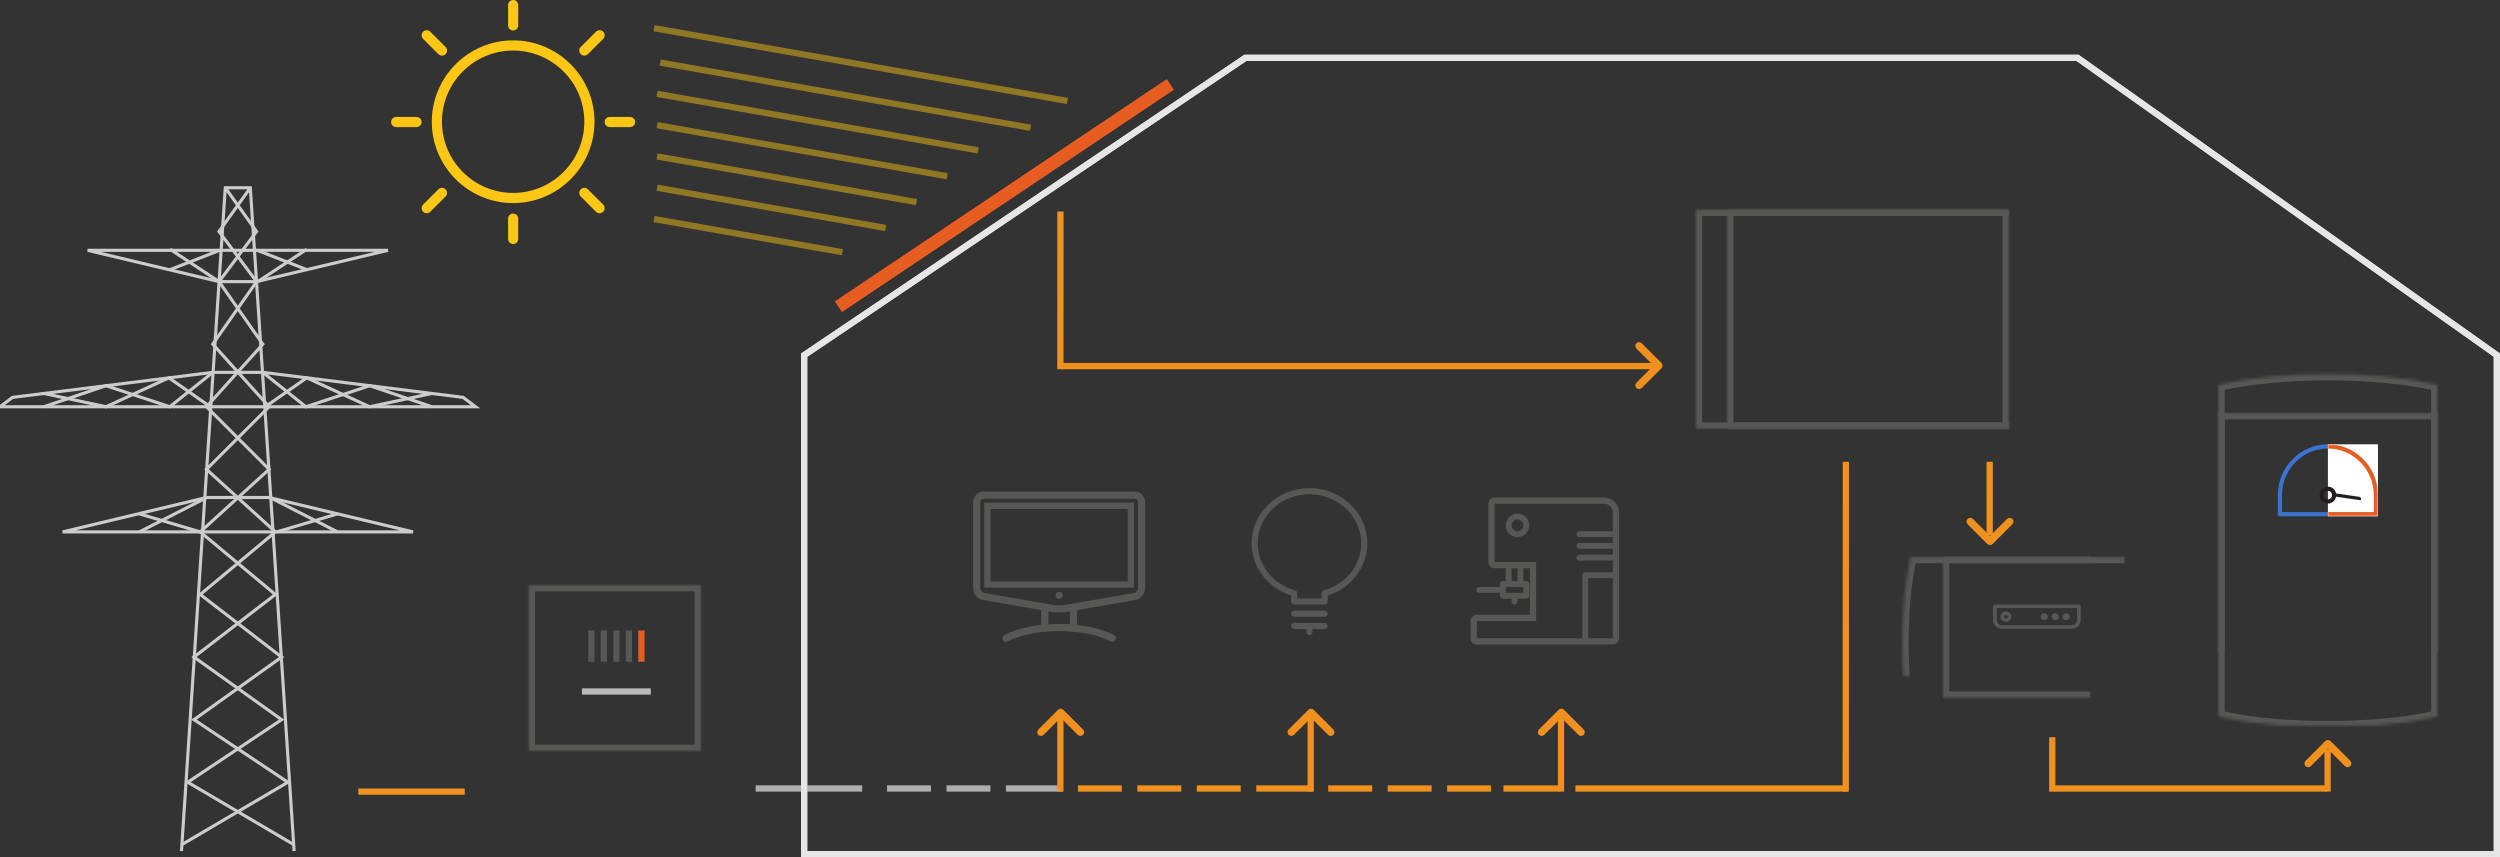 <?xml version="1.0" encoding="UTF-8"?>
<svg width="799px" height="274px" viewBox="0 0 799 274" version="1.1" xmlns="http://www.w3.org/2000/svg" xmlns:xlink="http://www.w3.org/1999/xlink">
    <rect x="0" y="0" width="799" height="274" fill="#333333" stroke="none"/>
    <!-- Generator: Sketch 42 (36781) - http://www.bohemiancoding.com/sketch -->
    <title>MINI-poledne</title>
    <desc>Created with Sketch.</desc>
    <defs>
        <rect id="path-1" x="7" y="51" width="41" height="36"></rect>
        <mask id="mask-2" maskContentUnits="userSpaceOnUse" maskUnits="objectBoundingBox" x="0" y="0" width="41" height="36" fill="white">
            <use xlink:href="#path-1"></use>
        </mask>
        <rect id="path-3" x="0" y="0" width="55" height="53"></rect>
        <mask id="mask-4" maskContentUnits="userSpaceOnUse" maskUnits="objectBoundingBox" x="0" y="0" width="55" height="53" fill="white">
            <use xlink:href="#path-3"></use>
        </mask>
        <polygon id="path-5" points="557 98 637 98 637 104 637 108 617 108 617 104 557 104"></polygon>
        <mask id="mask-6" maskContentUnits="userSpaceOnUse" maskUnits="objectBoundingBox" x="0" y="0" width="80" height="10" fill="white">
            <use xlink:href="#path-5"></use>
        </mask>
        <rect id="path-7" x="0" y="13" width="70" height="89"></rect>
        <mask id="mask-8" maskContentUnits="userSpaceOnUse" maskUnits="objectBoundingBox" x="0" y="0" width="70" height="89" fill="white">
            <use xlink:href="#path-7"></use>
        </mask>
        <path d="M0,4 L0.883,3.798 C19.725,-0.509 50.275,-0.509 69.117,3.798 L70,4 L70,110 L69.117,110.202 C50.275,114.509 19.725,114.509 0.883,110.202 L0,110 L0,4 Z" id="path-9"></path>
        <mask id="mask-10" maskContentUnits="userSpaceOnUse" maskUnits="objectBoundingBox" x="0" y="0" width="70" height="112.864" fill="white">
            <use xlink:href="#path-9"></use>
        </mask>
        <rect id="path-11" x="0" y="0" width="16" height="23"></rect>
        <path d="M16.996,-13.354 L17.662,-13.504 C32.482,-16.827 56.518,-16.826 71.33,-13.504 L71.996,-13.354 L71.996,68.363 L71.33,68.512 C56.51,71.836 32.474,71.834 17.662,68.512 L16.996,68.363 L16.996,-13.354 Z" id="path-13"></path>
        <mask id="mask-14" maskContentUnits="userSpaceOnUse" maskUnits="objectBoundingBox" x="0" y="0" width="55" height="87" fill="white">
            <use xlink:href="#path-13"></use>
        </mask>
        <rect id="path-15" x="14" y="0" width="61" height="45"></rect>
        <mask id="mask-16" maskContentUnits="userSpaceOnUse" maskUnits="objectBoundingBox" x="0" y="0" width="61" height="45" fill="white">
            <use xlink:href="#path-15"></use>
        </mask>
        <rect id="path-17" x="10" y="0" width="100" height="70"></rect>
        <mask id="mask-18" maskContentUnits="userSpaceOnUse" maskUnits="objectBoundingBox" x="0" y="0" width="100" height="70" fill="white">
            <use xlink:href="#path-17"></use>
        </mask>
        <rect id="path-19" x="0" y="0" width="100" height="70"></rect>
        <mask id="mask-20" maskContentUnits="userSpaceOnUse" maskUnits="objectBoundingBox" x="0" y="0" width="100" height="70" fill="white">
            <use xlink:href="#path-19"></use>
        </mask>
        <rect id="path-21" x="17" y="68" width="6" height="10"></rect>
        <mask id="mask-22" maskContentUnits="userSpaceOnUse" maskUnits="objectBoundingBox" x="0" y="0" width="6" height="10" fill="white">
            <use xlink:href="#path-21"></use>
        </mask>
        <rect id="path-23" x="25" y="68" width="6" height="10"></rect>
        <mask id="mask-24" maskContentUnits="userSpaceOnUse" maskUnits="objectBoundingBox" x="0" y="0" width="6" height="10" fill="white">
            <use xlink:href="#path-23"></use>
        </mask>
        <rect id="path-25" x="45" y="68" width="6" height="10"></rect>
        <mask id="mask-26" maskContentUnits="userSpaceOnUse" maskUnits="objectBoundingBox" x="0" y="0" width="6" height="10" fill="white">
            <use xlink:href="#path-25"></use>
        </mask>
        <rect id="path-27" x="53" y="68" width="6" height="10"></rect>
        <mask id="mask-28" maskContentUnits="userSpaceOnUse" maskUnits="objectBoundingBox" x="0" y="0" width="6" height="10" fill="white">
            <use xlink:href="#path-27"></use>
        </mask>
        <rect id="path-29" x="83" y="68" width="6" height="10"></rect>
        <mask id="mask-30" maskContentUnits="userSpaceOnUse" maskUnits="objectBoundingBox" x="0" y="0" width="6" height="10" fill="white">
            <use xlink:href="#path-29"></use>
        </mask>
        <rect id="path-31" x="90" y="68" width="6" height="10"></rect>
        <mask id="mask-32" maskContentUnits="userSpaceOnUse" maskUnits="objectBoundingBox" x="0" y="0" width="6" height="10" fill="white">
            <use xlink:href="#path-31"></use>
        </mask>
        <rect id="path-33" x="75" y="68" width="6" height="10"></rect>
        <mask id="mask-34" maskContentUnits="userSpaceOnUse" maskUnits="objectBoundingBox" x="0" y="0" width="6" height="10" fill="white">
            <use xlink:href="#path-33"></use>
        </mask>
    </defs>
    <g id="Others" stroke="none" stroke-width="1" fill="none" fill-rule="evenodd">
        <g id="MINI_MINI+" transform="translate(-524, -371)">
            <g id="MINI-poledne" transform="translate(524, 371)">
                <g id="Page-1" transform="translate(125, 0)" fill="#FCC615">
                    <path d="M39.003,16.155 C26.462,16.155 16.253,26.363 16.253,38.905 C16.253,51.447 26.462,61.655 39.003,61.655 C51.545,61.655 61.753,51.447 61.753,38.905 C61.753,26.363 51.545,16.155 39.003,16.155 M39.003,64.905 C24.668,64.905 13.003,53.241 13.003,38.905 C13.003,24.569 24.668,12.905 39.003,12.905 C53.339,12.905 65.003,24.569 65.003,38.905 C65.003,53.241 53.339,64.905 39.003,64.905" id="Fill-1"></path>
                    <path d="M39,78 C38.103,78 37.375,77.272 37.375,76.375 L37.375,69.875 C37.375,68.978 38.103,68.25 39,68.25 C39.897,68.25 40.625,68.978 40.625,69.875 L40.625,76.375 C40.625,77.272 39.897,78 39,78" id="Fill-3"></path>
                    <path d="M66.628,68.155 C66.212,68.155 65.796,67.996 65.478,67.68 L60.603,62.805 C59.969,62.168 59.969,61.141 60.603,60.504 C61.24,59.871 62.267,59.871 62.904,60.504 L67.779,65.379 C68.412,66.016 68.412,67.043 67.779,67.68 C67.46,67.996 67.044,68.155 66.628,68.155" id="Fill-5"></path>
                    <path d="M76.375,40.625 L69.875,40.625 C68.978,40.625 68.25,39.897 68.25,39 C68.25,38.103 68.978,37.375 69.875,37.375 L76.375,37.375 C77.272,37.375 78,38.103 78,39 C78,39.897 77.272,40.625 76.375,40.625" id="Fill-7"></path>
                    <path d="M61.753,17.78 C61.337,17.78 60.921,17.621 60.603,17.305 C59.969,16.668 59.969,15.641 60.603,15.004 L65.478,10.129 C66.115,9.496 67.142,9.496 67.779,10.129 C68.412,10.766 68.412,11.793 67.779,12.43 L62.904,17.305 C62.585,17.621 62.169,17.78 61.753,17.78" id="Fill-9"></path>
                    <path d="M39,9.75 L39,9.75 C38.103,9.75 37.375,9.022 37.375,8.125 L37.378,1.625 C37.378,0.728 38.106,0 39.003,0 C39.9,0 40.628,0.728 40.628,1.625 L40.625,8.125 C40.625,9.022 39.897,9.75 39,9.75" id="Fill-11"></path>
                    <path d="M16.253,17.78 C15.837,17.78 15.421,17.621 15.103,17.305 L10.228,12.43 C9.594,11.793 9.594,10.766 10.228,10.129 C10.865,9.496 11.892,9.496 12.529,10.129 L17.404,15.004 C18.038,15.641 18.038,16.668 17.404,17.305 C17.085,17.621 16.669,17.78 16.253,17.78" id="Fill-13"></path>
                    <path d="M8.125,40.625 L1.625,40.625 C0.728,40.625 0,39.897 0,39 C0,38.103 0.728,37.375 1.625,37.375 L8.125,37.375 C9.022,37.375 9.75,38.103 9.75,39 C9.75,39.897 9.022,40.625 8.125,40.625" id="Fill-15"></path>
                    <path d="M11.378,68.155 C10.962,68.155 10.546,67.996 10.228,67.68 C9.594,67.043 9.594,66.016 10.228,65.379 L15.103,60.504 C15.74,59.871 16.767,59.871 17.404,60.504 C18.038,61.141 18.038,62.168 17.404,62.805 L12.529,67.68 C12.21,67.996 11.794,68.155 11.378,68.155" id="Fill-17"></path>
                </g>
                <polygon id="House" stroke="#E6E6E6" stroke-width="2" points="257 113.513 257 273.003 798.001 273.003 798.001 113.511 664 18.5 398 18.5"></polygon>
                <g id="Bulb" transform="translate(400, 156)" fill="#575756">
                    <path d="M23.368,41.125 L13.632,41.125 C13.094,41.125 12.658,40.686 12.658,40.146 C12.658,39.605 13.094,39.167 13.632,39.167 L23.368,39.167 C23.906,39.167 24.342,39.605 24.342,40.146 C24.342,40.686 23.906,41.125 23.368,41.125" id="Fill-1"></path>
                    <path d="M23.368,45.042 L13.632,45.042 C13.094,45.042 12.658,44.603 12.658,44.062 C12.658,43.522 13.094,43.083 13.632,43.083 L23.368,43.083 C23.906,43.083 24.342,43.522 24.342,44.062 C24.342,44.603 23.906,45.042 23.368,45.042" id="Fill-3"></path>
                    <path d="M18.5,47 C17.963,47 17.526,46.561 17.526,46.021 L17.526,44.062 C17.526,43.522 17.963,43.083 18.5,43.083 C19.037,43.083 19.474,43.522 19.474,44.062 L19.474,46.021 C19.474,46.561 19.037,47 18.5,47" id="Fill-5"></path>
                    <path d="M14.605,35.25 L22.395,35.25 L22.395,33.607 C22.395,33.166 22.687,32.779 23.111,32.663 C30.143,30.732 35.053,24.55 35.053,17.625 C35.053,8.987 27.627,1.958 18.5,1.958 C9.373,1.958 1.947,8.987 1.947,17.625 C1.947,24.55 6.857,30.732 13.889,32.663 C14.313,32.779 14.605,33.166 14.605,33.607 L14.605,35.25 Z M23.368,37.208 L13.632,37.208 C13.094,37.208 12.658,36.77 12.658,36.229 L12.658,34.339 C5.168,31.962 0,25.19 0,17.625 C0,7.906 8.3,0 18.5,0 C28.7,0 37,7.906 37,17.625 C37,25.19 31.832,31.962 24.342,34.339 L24.342,36.229 C24.342,36.77 23.906,37.208 23.368,37.208 L23.368,37.208 Z" id="Fill-7"></path>
                </g>
                <g id="TV" transform="translate(311, 157)">
                    <path d="M3.438,2.373 C2.807,2.373 2.292,2.885 2.292,3.517 L2.292,30.968 C2.292,31.673 2.904,32.398 3.6,32.519 L25.44,36.31 C26.554,36.504 28.446,36.504 29.56,36.31 L51.4,32.519 C52.096,32.398 52.708,31.673 52.708,30.968 L52.708,3.517 C52.708,2.885 52.193,2.373 51.562,2.373 L3.438,2.373 Z M27.5,38.744 C26.615,38.744 25.733,38.684 25.046,38.565 L3.206,34.772 C1.409,34.459 0,32.789 0,30.968 L0,3.517 C0,1.625 1.542,0.085 3.438,0.085 L51.562,0.085 C53.458,0.085 55,1.625 55,3.517 L55,30.968 C55,32.789 53.591,34.459 51.794,34.772 L29.954,38.565 C29.267,38.684 28.385,38.744 27.5,38.744 Z" id="Fill-1" fill="#575756"></path>
                    <polygon id="Fill-3" stroke="#575756" stroke-width="2" points="4.583 29.823 50.417 29.823 50.417 4.659 4.583 4.659"></polygon>
                    <path d="M27.5,32.111 C26.867,32.111 26.354,32.621 26.354,33.254 C26.354,33.886 26.867,34.398 27.5,34.398 C28.133,34.398 28.646,33.886 28.646,33.254 C28.646,32.621 28.133,32.111 27.5,32.111" id="Fill-5" fill="#575756"></path>
                    <path d="M22.917,44.872 C22.284,44.872 21.771,44.36 21.771,43.728 L21.771,37.007 C21.771,36.376 22.284,35.864 22.917,35.864 C23.549,35.864 24.062,36.376 24.062,37.007 L24.062,43.728 C24.062,44.36 23.549,44.872 22.917,44.872" id="Fill-6" fill="#575756"></path>
                    <path d="M32.083,44.908 C31.451,44.908 30.938,44.396 30.938,43.764 L30.938,37.009 C30.938,36.377 31.451,35.865 32.083,35.865 C32.716,35.865 33.229,36.377 33.229,37.009 L33.229,43.764 C33.229,44.396 32.716,44.908 32.083,44.908" id="Fill-7" fill="#575756"></path>
                    <path d="M44.479,48.124 C44.298,48.124 44.117,48.08 43.948,47.993 C39.944,45.896 33.947,44.692 27.5,44.692 C21.052,44.692 15.057,45.896 11.053,47.993 C10.499,48.282 9.8,48.074 9.506,47.511 C9.211,46.953 9.428,46.262 9.988,45.967 C14.312,43.702 20.694,42.405 27.5,42.405 C34.307,42.405 40.689,43.702 45.011,45.967 C45.573,46.262 45.788,46.953 45.492,47.511 C45.291,47.902 44.892,48.124 44.479,48.124" id="Fill-8" fill="#575756"></path>
                </g>
                <g id="Coffee-machine" transform="translate(471, 160)">
                    <path d="M36.586,44.468 L34.704,44.468 L34.704,23.843 C34.704,23.325 35.125,22.905 35.645,22.905 L45.059,22.905 L45.059,24.78 L36.586,24.78 L36.586,44.468 Z" id="Fill-3" fill="#575756"></path>
                    <path d="M45.059,11.655 L33.762,11.655 C33.243,11.655 32.821,11.235 32.821,10.718 C32.821,10.2 33.243,9.78 33.762,9.78 L45.059,9.78 C45.578,9.78 46,10.2 46,10.718 C46,11.235 45.578,11.655 45.059,11.655" id="Fill-5" fill="#575756"></path>
                    <path d="M45.059,15.405 L33.762,15.405 C33.243,15.405 32.821,14.985 32.821,14.468 C32.821,13.95 33.243,13.53 33.762,13.53 L45.059,13.53 C45.578,13.53 46,13.95 46,14.468 C46,14.985 45.578,15.405 45.059,15.405" id="Fill-7" fill="#575756"></path>
                    <path d="M45.059,19.155 L33.762,19.155 C33.243,19.155 32.821,18.735 32.821,18.218 C32.821,17.7 33.243,17.28 33.762,17.28 L45.059,17.28 C45.578,17.28 46,17.7 46,18.218 C46,18.735 45.578,19.155 45.059,19.155" id="Fill-9" fill="#575756"></path>
                    <path d="M10.228,29.468 L15.876,29.468 L15.876,27.593 L10.228,27.593 L10.228,29.468 Z M16.817,31.343 L9.287,31.343 C8.767,31.343 8.345,30.923 8.345,30.405 L8.345,26.655 C8.345,26.138 8.767,25.718 9.287,25.718 L16.817,25.718 C17.337,25.718 17.759,26.138 17.759,26.655 L17.759,30.405 C17.759,30.923 17.337,31.343 16.817,31.343 L16.817,31.343 Z" id="Fill-11" fill="#575756"></path>
                    <path d="M9.287,29.468 L1.756,29.468 C1.236,29.468 0.814,29.048 0.814,28.53 C0.814,28.013 1.236,27.593 1.756,27.593 L9.287,27.593 C9.806,27.593 10.228,28.013 10.228,28.53 C10.228,29.048 9.806,29.468 9.287,29.468" id="Fill-13" fill="#575756"></path>
                    <polygon id="Fill-14" fill="#575756" points="13.993 26.655 15.876 26.655 15.876 20.093 13.993 20.093"></polygon>
                    <polygon id="Fill-15" fill="#575756" points="10.228 26.655 12.111 26.655 12.111 20.093 10.228 20.093"></polygon>
                    <path d="M13.993,6.03 C12.954,6.03 12.111,6.87 12.111,7.905 C12.111,8.94 12.954,9.78 13.993,9.78 C15.033,9.78 15.876,8.94 15.876,7.905 C15.876,6.87 15.033,6.03 13.993,6.03 M13.993,11.655 C11.917,11.655 10.228,9.974 10.228,7.905 C10.228,5.837 11.917,4.155 13.993,4.155 C16.07,4.155 17.759,5.837 17.759,7.905 C17.759,9.974 16.07,11.655 13.993,11.655" id="Fill-16" fill="#575756"></path>
                    <path d="M13.052,33.218 C12.532,33.218 12.111,32.798 12.111,32.28 L12.111,30.405 C12.111,29.888 12.532,29.468 13.052,29.468 C13.572,29.468 13.993,29.888 13.993,30.405 L13.993,32.28 C13.993,32.798 13.572,33.218 13.052,33.218" id="Fill-17" fill="#575756"></path>
                    <path d="M44.51,45 L0.947,45 C0.424,45 0,44.58 0,44.062 L0,38.438 C0,37.92 0.424,37.5 0.947,37.5 L18.941,37.5 L18.941,20.625 L6.629,20.625 C6.106,20.625 5.682,20.205 5.682,19.688 L5.682,0.938 C5.682,0.42 6.106,0 6.629,0 L41.669,0 C43.758,0 45.457,1.682 45.457,3.75 L45.457,44.062 C45.457,44.58 45.033,45 44.51,45" id="Page-1" stroke="#575756" stroke-width="2"></path>
                </g>
                <g id="Arrows" transform="translate(115, 68)">
                    <path d="M0.5,185 L32.54,185" id="Line" stroke="#F0911F" stroke-width="2" stroke-linecap="square"></path>
                    <path d="M127.5,184 L159.54,184" id="Line" stroke="#AEAEAE" stroke-width="2" stroke-linecap="square"></path>
                    <path d="M412,52.7 C411.821,52.7 411.642,52.631 411.504,52.496 L405.205,46.196 C404.932,45.922 404.932,45.479 405.205,45.205 C405.479,44.932 405.922,44.932 406.196,45.205 L412,51.01 L417.804,45.205 C418.078,44.932 418.521,44.932 418.795,45.205 C419.068,45.479 419.068,45.922 418.795,46.196 L412.496,52.496 C412.358,52.631 412.179,52.7 412,52.7" id="Fill-1" stroke="#F0911F" fill="#F0911F" transform="translate(412, 48.85) scale(-1, 1) rotate(90) translate(-412, -48.85) "></path>
                    <path d="M224,166.7 C223.821,166.7 223.642,166.631 223.504,166.496 L217.205,160.196 C216.932,159.922 216.932,159.479 217.205,159.205 C217.479,158.932 217.922,158.932 218.196,159.205 L224,165.01 L229.804,159.205 C230.078,158.932 230.521,158.932 230.795,159.205 C231.068,159.479 231.068,159.922 230.795,160.196 L224.496,166.496 C224.358,166.631 224.179,166.7 224,166.7" id="Fill-1" stroke="#F0911F" fill="#F0911F" transform="translate(224, 162.85) scale(-1, -1) translate(-224, -162.85) "></path>
                    <path d="M521,105.7 C520.821,105.7 520.642,105.631 520.504,105.496 L514.205,99.196 C513.932,98.922 513.932,98.479 514.205,98.205 C514.479,97.932 514.922,97.932 515.196,98.205 L521,104.01 L526.804,98.205 C527.078,97.932 527.521,97.932 527.795,98.205 C528.068,98.479 528.068,98.922 527.795,99.196 L521.496,105.496 C521.358,105.631 521.179,105.7 521,105.7" id="Fill-1" stroke="#F0911F" fill="#F0911F" transform="translate(521, 101.85) scale(-1, 1) translate(-521, -101.85) "></path>
                    <path d="M169.5,184 L181.54,184" id="Line" stroke="#AEAEAE" stroke-width="2" stroke-linecap="square"></path>
                    <path d="M230.5,184 L242.54,184" id="Line" stroke="#F0911F" stroke-width="2" stroke-linecap="square"></path>
                    <path d="M188.5,184 L200.54,184" id="Line" stroke="#AEAEAE" stroke-width="2" stroke-linecap="square"></path>
                    <path d="M225,49 L413.54,49" id="Line" stroke="#F0911F" stroke-width="2" stroke-linecap="square"></path>
                    <path d="M249.5,184 L261.54,184" id="Line" stroke="#F0911F" stroke-width="2" stroke-linecap="square"></path>
                    <path d="M268.5,184 L280.54,184" id="Line" stroke="#F0911F" stroke-width="2" stroke-linecap="square"></path>
                    <path d="M207.5,184 L223.54,184" id="Line" stroke="#AEAEAE" stroke-width="2" stroke-linecap="square"></path>
                    <path d="M223.9,184 L223.907,161.604" id="Line" stroke="#F0911F" stroke-width="2" stroke-linecap="square"></path>
                    <path d="M223.9,49 L223.915,0.6" id="Line" stroke="#F0911F" stroke-width="2" stroke-linecap="square"></path>
                    <path d="M304,166.7 C303.821,166.7 303.642,166.631 303.504,166.496 L297.205,160.196 C296.932,159.922 296.932,159.479 297.205,159.205 C297.479,158.932 297.922,158.932 298.196,159.205 L304,165.01 L309.804,159.205 C310.078,158.932 310.521,158.932 310.795,159.205 C311.068,159.479 311.068,159.922 310.795,160.196 L304.496,166.496 C304.358,166.631 304.179,166.7 304,166.7" id="Fill-1" stroke="#F0911F" fill="#F0911F" transform="translate(304, 162.85) scale(-1, -1) translate(-304, -162.85) "></path>
                    <path d="M303.9,184 L303.907,161.604" id="Line" stroke="#F0911F" stroke-width="2" stroke-linecap="square"></path>
                    <path d="M384,166.7 C383.821,166.7 383.642,166.631 383.504,166.496 L377.205,160.196 C376.932,159.922 376.932,159.479 377.205,159.205 C377.479,158.932 377.922,158.932 378.196,159.205 L384,165.01 L389.804,159.205 C390.078,158.932 390.521,158.932 390.795,159.205 C391.068,159.479 391.068,159.922 390.795,160.196 L384.496,166.496 C384.358,166.631 384.179,166.7 384,166.7" id="Fill-1" stroke="#F0911F" fill="#F0911F" transform="translate(384, 162.85) scale(-1, -1) translate(-384, -162.85) "></path>
                    <path d="M629,176.7 C628.821,176.7 628.642,176.631 628.504,176.496 L622.205,170.196 C621.932,169.922 621.932,169.479 622.205,169.205 C622.479,168.932 622.922,168.932 623.196,169.205 L629,175.01 L634.804,169.205 C635.078,168.932 635.521,168.932 635.795,169.205 C636.068,169.479 636.068,169.922 635.795,170.196 L629.496,176.496 C629.358,176.631 629.179,176.7 629,176.7" id="Fill-1" stroke="#F0911F" fill="#F0911F" transform="translate(629, 172.85) scale(-1, -1) translate(-629, -172.85) "></path>
                    <path d="M383.9,184 L383.907,161.604" id="Line" stroke="#F0911F" stroke-width="2" stroke-linecap="square"></path>
                    <path d="M474.9,184 L474.933,80.6" id="Line" stroke="#F0911F" stroke-width="2" stroke-linecap="square"></path>
                    <path d="M520.9,102 L520.907,80.6" id="Line" stroke="#F0911F" stroke-width="2" stroke-linecap="square"></path>
                    <path d="M540.9,184 L540.905,168.6" id="Line" stroke="#F0911F" stroke-width="2" stroke-linecap="square"></path>
                    <path d="M628.9,184 L628.904,172.6" id="Line" stroke="#F0911F" stroke-width="2" stroke-linecap="square"></path>
                    <path d="M287.5,184 L303.54,184" id="Line" stroke="#F0911F" stroke-width="2" stroke-linecap="square"></path>
                    <path d="M310.5,184 L322.54,184" id="Line" stroke="#F0911F" stroke-width="2" stroke-linecap="square"></path>
                    <path d="M329.5,184 L341.54,184" id="Line" stroke="#F0911F" stroke-width="2" stroke-linecap="square"></path>
                    <path d="M348.5,184 L360.54,184" id="Line" stroke="#F0911F" stroke-width="2" stroke-linecap="square"></path>
                    <path d="M366.5,184 L382.54,184" id="Line" stroke="#F0911F" stroke-width="2" stroke-linecap="square"></path>
                    <path d="M389.5,184 L474.54,184" id="Line" stroke="#F0911F" stroke-width="2" stroke-linecap="square"></path>
                    <path d="M542.5,184 L627.54,184" id="Line" stroke="#F0911F" stroke-width="2" stroke-linecap="square"></path>
                </g>
                <g id="Something" transform="translate(169, 187)">
                    <use id="Rectangle-2" stroke="#E6E6E6" mask="url(#mask-2)" stroke-width="4" xlink:href="#path-1"></use>
                    <use id="Rectangle-2" stroke="#575756" mask="url(#mask-4)" stroke-width="4" xlink:href="#path-3"></use>
                    <path d="M38,34 L18,34" id="Line" stroke="#BABABA" stroke-width="2" stroke-linecap="square"></path>
                    <path d="M20,15.5 L20,23.5" id="Line" stroke="#575756" stroke-width="2" stroke-linecap="square"></path>
                    <path d="M24,15.5 L24,23.5" id="Line" stroke="#575756" stroke-width="2" stroke-linecap="square"></path>
                    <path d="M28,15.5 L28,23.5" id="Line" stroke="#575756" stroke-width="2" stroke-linecap="square"></path>
                    <path d="M32,15.5 L32,23.5" id="Line" stroke="#575756" stroke-width="2" stroke-linecap="square"></path>
                    <path d="M36,15.5 L36,23.5" id="Line" stroke="#E75D21" stroke-width="2" stroke-linecap="square"></path>
                </g>
                <path d="M268,98 L374,27" id="Solar-panel" stroke="#E75D21" stroke-width="4"></path>
                <polygon id="House" stroke="#E6E6E6" stroke-width="2" points="257 113.513 257 273.003 798.001 273.003 798.001 113.511 664 18.5 398 18.5"></polygon>
                <path d="M268,98 L374,27" id="Solar-panel" stroke="#E75D21" stroke-width="4"></path>
                <use id="Rectangle-3" stroke="#575756" mask="url(#mask-6)" stroke-width="4" xlink:href="#path-5"></use>
                <g id="3" transform="translate(709, 119)">
                    <use id="Rectangle" stroke="#575756" mask="url(#mask-8)" stroke-width="4" xlink:href="#path-7"></use>
                    <use id="Rectangle" stroke="#575756" mask="url(#mask-10)" stroke-width="4" xlink:href="#path-9"></use>
                    <g id="Page-1" transform="translate(19, 23)">
                        <path d="M1.333,21.647 L30.667,21.647 L30.667,16.235 C30.667,8.03 24.087,1.353 16,1.353 C7.913,1.353 1.333,8.03 1.333,16.235 L1.333,21.647 Z M31.333,23 L0.667,23 C0.299,23 0,22.697 0,22.324 L0,16.235 C0,7.283 7.177,0 16,0 C24.823,0 32,7.283 32,16.235 L32,22.324 C32,22.697 31.701,23 31.333,23 L31.333,23 Z" id="Fill-21" fill="#3A73D0"></path>
                        <g id="Group" transform="translate(16, 0)">
                            <mask id="mask-12" fill="white">
                                <use xlink:href="#path-11"></use>
                            </mask>
                            <use id="Rectangle-5" fill="#FFFFFF" xlink:href="#path-11"></use>
                            <path d="M-14.667,21.647 L14.667,21.647 L14.667,16.235 C14.667,8.03 8.087,1.353 -7.63833441e-14,1.353 C-8.087,1.353 -14.667,8.03 -14.667,16.235 L-14.667,21.647 Z M-15.333,23 C-15.701,23 -16,22.697 -16,22.324 L-16,16.235 C-16,7.283 -8.823,0 0,0 C8.823,0 16,7.283 16,16.235 L16,22.324 C16,22.697 15.701,23 15.333,23 L-15.333,23 Z" id="Fill-21" fill="#E75D21" mask="url(#mask-12)"></path>
                        </g>
                        <path d="M16,14.882 C15.265,14.882 14.667,15.488 14.667,16.235 C14.667,16.982 15.265,17.588 16,17.588 C16.735,17.588 17.333,16.982 17.333,16.235 C17.333,15.488 16.735,14.882 16,14.882 M16,18.941 C14.529,18.941 13.333,17.728 13.333,16.235 C13.333,14.743 14.529,13.529 16,13.529 C17.471,13.529 18.667,14.743 18.667,16.235 C18.667,17.728 17.471,18.941 16,18.941" id="Fill-1" fill="#231F1F"></path>
                        <path d="M19.356,19.477 C19.2,19.477 19.044,19.432 18.925,19.344 C18.687,19.166 18.687,18.878 18.925,18.7 L24.959,14.198 C25.197,14.021 25.583,14.021 25.821,14.198 C26.06,14.377 26.06,14.664 25.821,14.841 L19.788,19.344 C19.668,19.432 19.512,19.477 19.356,19.477" id="Fill-3" fill="#231F1F" transform="translate(22.373, 16.771) rotate(45) translate(-22.373, -16.771) "></path>
                    </g>
                </g>
                <g id="2" transform="translate(607, 178)">
                    <use id="Rectangle" stroke="#575756" mask="url(#mask-14)" stroke-width="4" transform="translate(44.496, 27.504) rotate(90) translate(-44.496, -27.504) " xlink:href="#path-13"></use>
                    <use id="Rectangle-4" stroke="#575756" mask="url(#mask-16)" stroke-width="4" xlink:href="#path-15"></use>
                    <g id="Page-1" transform="translate(30, 15)" fill="#575756">
                        <path d="M1.167,1.333 L1.167,5.2 C1.167,6.114 1.952,6.857 2.917,6.857 L25.083,6.857 C26.048,6.857 26.833,6.114 26.833,5.2 L26.833,1.333 L1.167,1.333 Z M2.917,7.962 C1.308,7.962 0,6.722 0,5.2 L0,0.781 C0,0.476 0.261,0.229 0.583,0.229 L27.417,0.229 C27.739,0.229 28,0.476 28,0.781 L28,5.2 C28,6.722 26.692,7.962 25.083,7.962 L2.917,7.962 Z" id="Fill-1"></path>
                        <path d="M16.333,4.095 L16.333,4.096 L16.917,4.095 L16.333,4.095 Z M16.333,5.199 C15.689,5.199 15.167,4.705 15.167,4.095 C15.167,3.486 15.689,2.99 16.333,2.99 C16.977,2.99 17.5,3.486 17.5,4.095 C17.5,4.705 16.977,5.199 16.333,5.199 L16.333,5.199 Z" id="Fill-6"></path>
                        <path d="M19.833,4.095 L19.833,4.096 L20.417,4.095 L19.833,4.095 Z M19.833,5.199 C19.189,5.199 18.667,4.705 18.667,4.095 C18.667,3.486 19.189,2.99 19.833,2.99 C20.477,2.99 21,3.486 21,4.095 C21,4.705 20.477,5.199 19.833,5.199 L19.833,5.199 Z" id="Fill-8"></path>
                        <path d="M23.333,4.095 L23.333,4.096 L23.917,4.095 L23.333,4.095 Z M23.333,5.199 C22.689,5.199 22.167,4.705 22.167,4.095 C22.167,3.486 22.689,2.99 23.333,2.99 C23.977,2.99 24.5,3.486 24.5,4.095 C24.5,4.705 23.977,5.199 23.333,5.199 L23.333,5.199 Z" id="Fill-10"></path>
                        <path d="M4.083,3.543 C3.763,3.543 3.5,3.79 3.5,4.095 C3.5,4.4 3.763,4.648 4.083,4.648 C4.404,4.648 4.667,4.4 4.667,4.095 C4.667,3.79 4.404,3.543 4.083,3.543 M4.083,5.752 C3.119,5.752 2.333,5.009 2.333,4.095 C2.333,3.182 3.119,2.438 4.083,2.438 C5.048,2.438 5.833,3.182 5.833,4.095 C5.833,5.009 5.048,5.752 4.083,5.752" id="Fill-12"></path>
                    </g>
                </g>
                <g id="1" transform="translate(542, 67)" stroke="#575756" stroke-width="4">
                    <use id="Rectangle" mask="url(#mask-18)" xlink:href="#path-17"></use>
                    <use id="Rectangle" mask="url(#mask-20)" xlink:href="#path-19"></use>
                    <use id="Rectangle" mask="url(#mask-22)" xlink:href="#path-21"></use>
                    <use id="Rectangle" mask="url(#mask-24)" xlink:href="#path-23"></use>
                    <use id="Rectangle" mask="url(#mask-26)" xlink:href="#path-25"></use>
                    <use id="Rectangle" mask="url(#mask-28)" xlink:href="#path-27"></use>
                    <use id="Rectangle" mask="url(#mask-30)" xlink:href="#path-29"></use>
                    <use id="Rectangle" mask="url(#mask-32)" xlink:href="#path-31"></use>
                    <use id="Rectangle" mask="url(#mask-34)" xlink:href="#path-33"></use>
                </g>
                <path d="M209,9 L341.148,32.265" id="Path-2" stroke="#FCC615" stroke-width="2" opacity="0.465"></path>
                <path d="M211,20 L329.36,40.838" id="Path-2" stroke="#FCC615" stroke-width="2" opacity="0.465"></path>
                <path d="M209,70 L269.253,80.608" id="Path-2" stroke="#FCC615" stroke-width="2" opacity="0.465"></path>
                <path d="M210,60 L283.056,72.862" id="Path-2" stroke="#FCC615" stroke-width="2" opacity="0.465"></path>
                <path d="M210,50 L292.905,64.596" id="Path-2" stroke="#FCC615" stroke-width="2" opacity="0.465"></path>
                <path d="M210,40 L302.753,56.33" id="Path-2" stroke="#FCC615" stroke-width="2" opacity="0.465"></path>
                <path d="M210,30 L312.602,48.064" id="Path-2" stroke="#FCC615" stroke-width="2" opacity="0.465"></path>
                <g id="Group" transform="translate(0, 60)" stroke="#CCCCCC">
                    <polyline id="Shape" points="94 212 80 0 72 0 58 212"></polyline>
                    <polygon id="Shape" points="152 70 0 70 4 67 68 59 83.999 59 148 67"></polygon>
                    <polygon id="Shape" points="132 110 20 110 66 99 86 99"></polygon>
                    <polygon id="Shape" points="28 20 124 20 82 30 70 30"></polygon>
                    <polyline id="Shape" points="94 210 60 190 90 170 62 150 88 130 64 110 86 90 66 70 84 50 70 30 82 14 72 0"></polyline>
                    <polyline id="Shape" points="58 210 92 190 62 170 90 150 64 130 88 110 66 90 86 70 68 50 82 30 70 14 80 0"></polyline>
                    <polyline id="Shape" points="68 59 54.25 70 33.846 63.27 14 70"></polyline>
                    <polyline id="Shape" points="14 65.75 33.875 70 53.969 60.754 67.214 70"></polyline>
                    <polyline id="Shape" points="84 59 97.75 70 118.154 63.27 138 70"></polyline>
                    <polyline id="Shape" points="138 65.75 118.125 70 98.031 60.754 84.786 70"></polyline>
                    <path d="M70.205,20 L54.193,26.236" id="Shape"></path>
                    <path d="M70,30 L54.333,19.662" id="Shape"></path>
                    <path d="M82.193,20 L98.205,26.236" id="Shape"></path>
                    <path d="M82.398,30 L98.065,19.662" id="Shape"></path>
                    <path d="M86.529,99.127 L107.875,110" id="Shape"></path>
                    <path d="M88.398,110 L107.875,104.23" id="Shape"></path>
                    <path d="M65.875,99.127 L44.529,110" id="Shape"></path>
                    <path d="M64.006,110 L44.529,104.23" id="Shape"></path>
                </g>
            </g>
        </g>
    </g>
</svg>